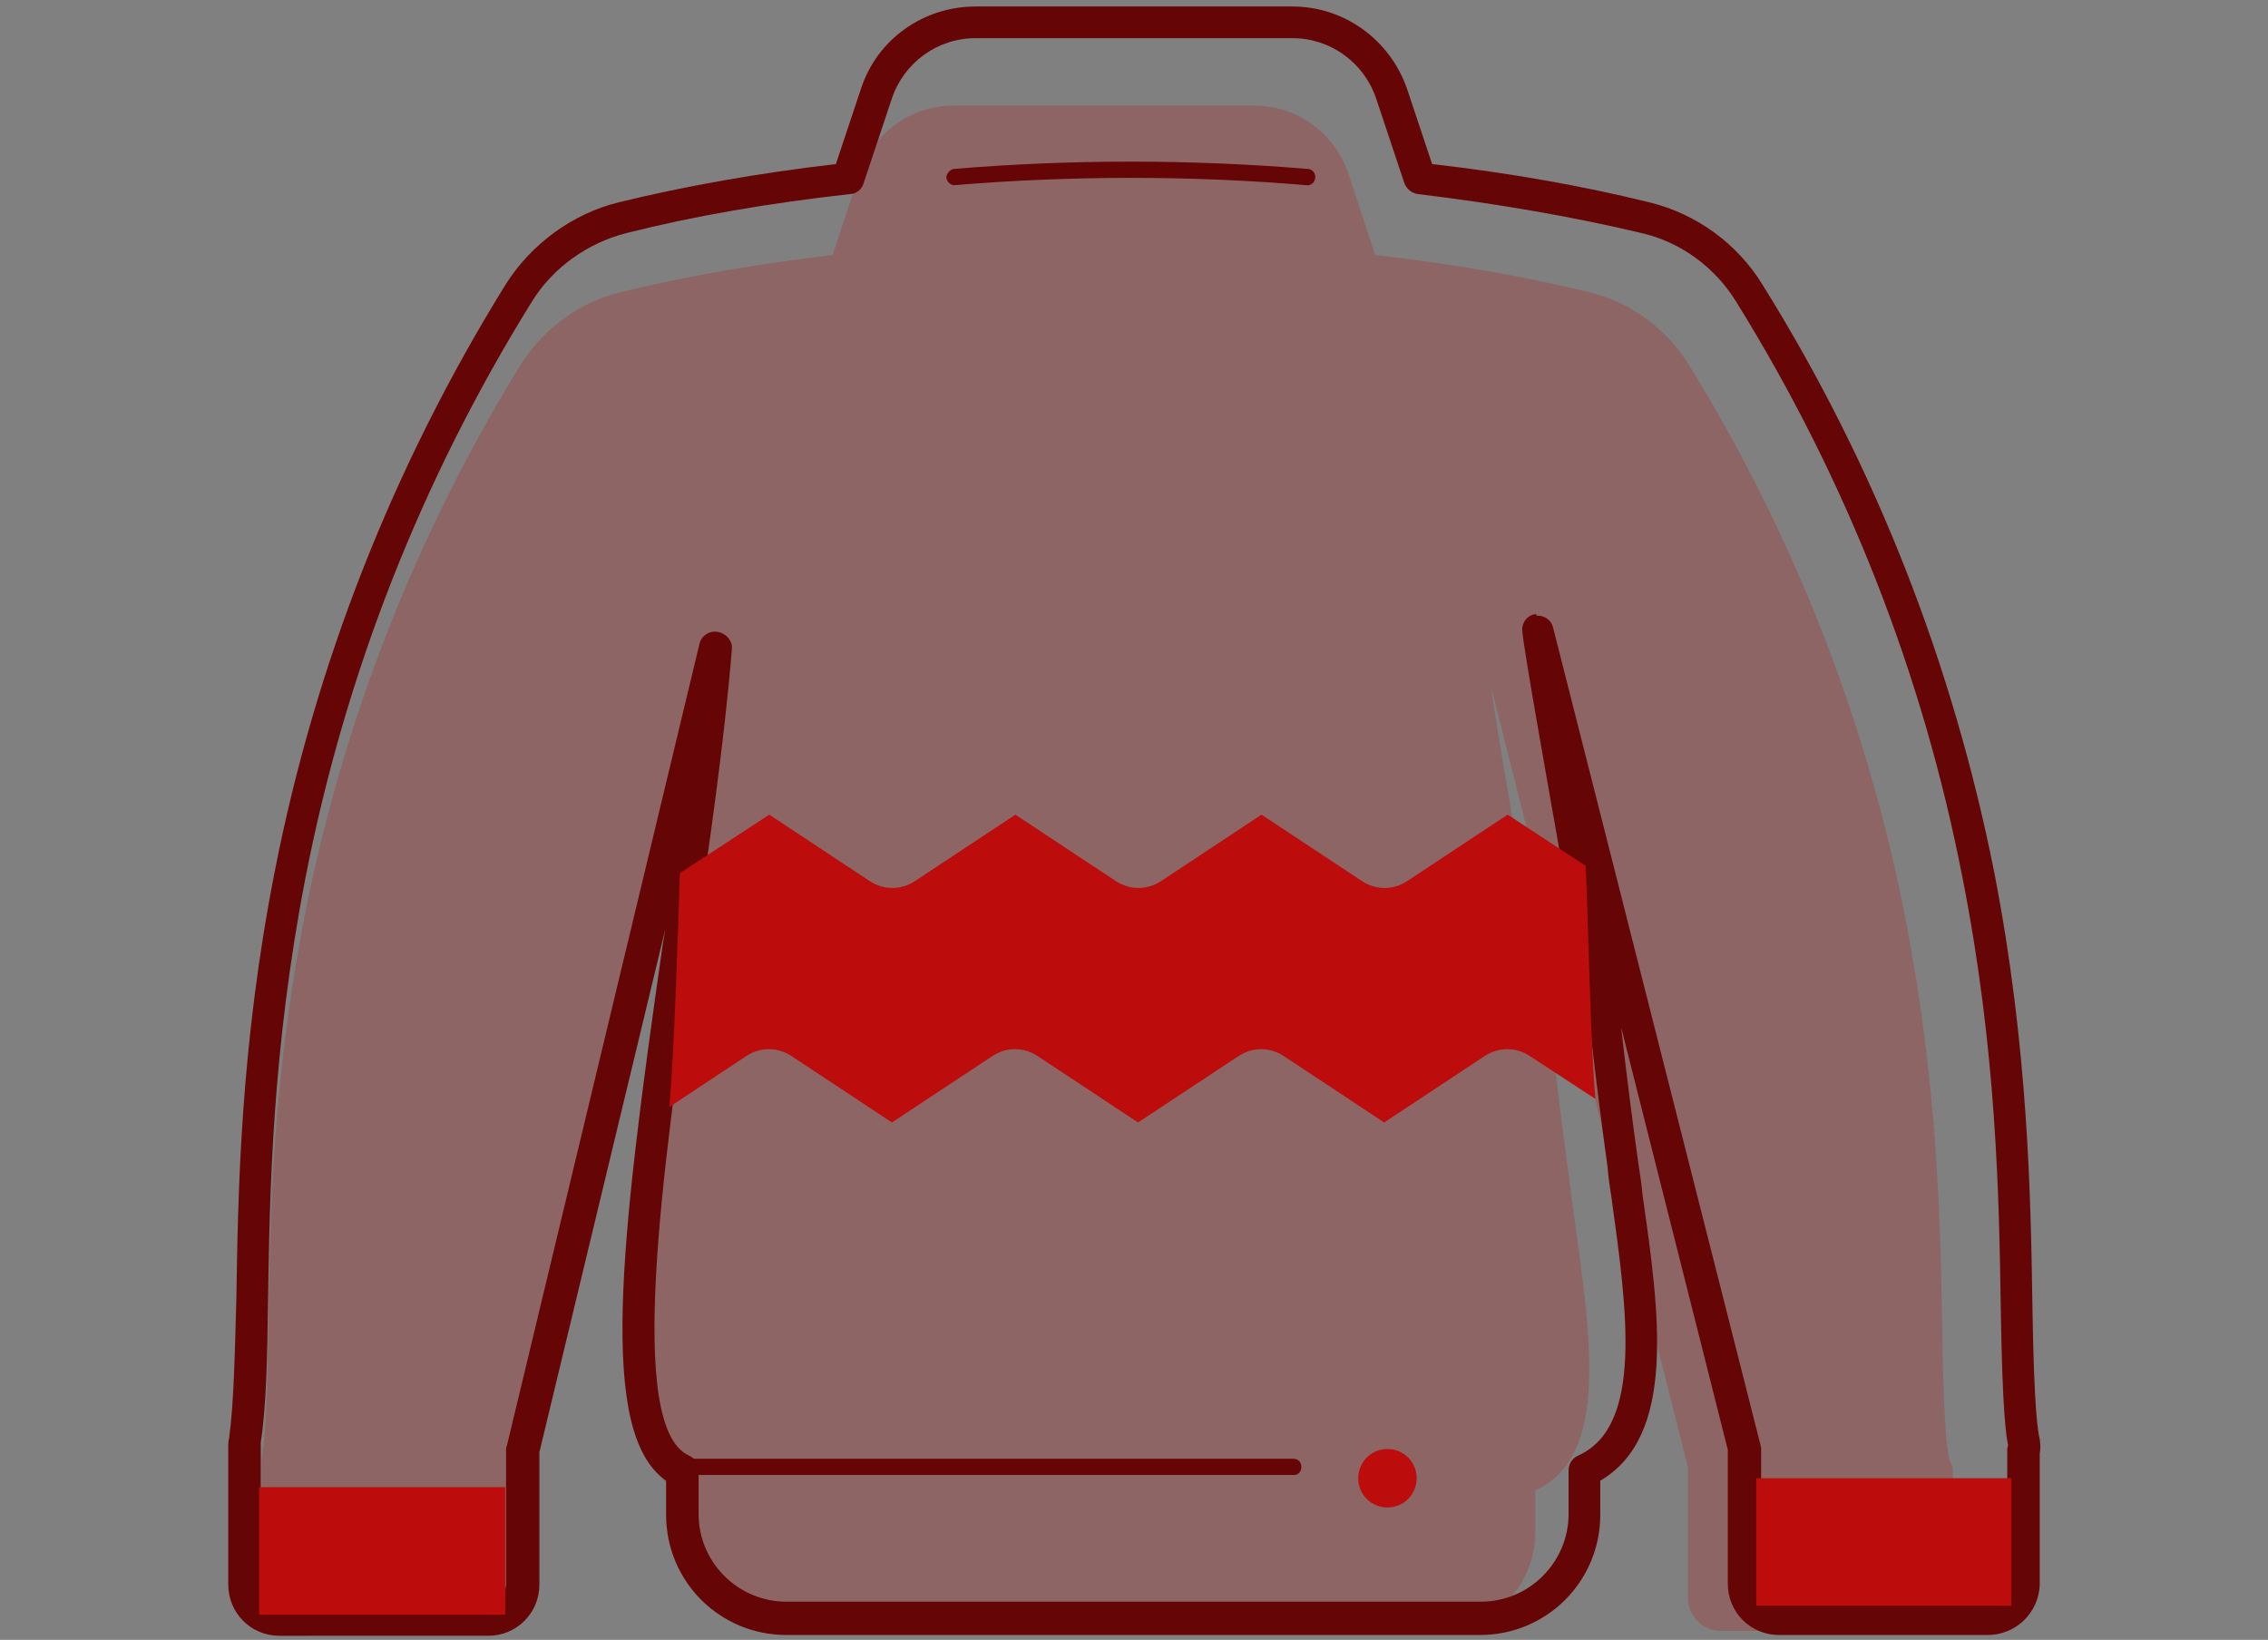 <?xml version="1.0" encoding="utf-8"?>
<!-- Generator: Adobe Illustrator 24.0.1, SVG Export Plug-In . SVG Version: 6.00 Build 0)  -->
<svg version="1.1" id="Layer_1" xmlns="http://www.w3.org/2000/svg" xmlns:xlink="http://www.w3.org/1999/xlink" x="0px" y="0px"
	 viewBox="0 0 279.2 201.9" style="enable-background:new 0 0 279.2 201.9;" xml:space="preserve">
<rect x="0" y="0" width="279.2" height="201.9" fill="#808080" stroke="none"/>
<style type="text/css">
	.st0{opacity:0.23;fill:#BC0C0C;}
	.st1{fill:#BC0C0C;}
	.st2{fill:#660505;}
	.st3{fill:#F0F4F7;}
</style>
<path class="st0" d="M239.1,164.1c-0.2-12.8-0.5-30.3-4.5-50.8C229.9,89,220.9,66,207.9,44.9c-2.7-4.4-7.2-7.7-12.2-8.9
	c-8.1-2-16.9-3.5-26.4-4.6l-3.3-10c-1.7-5-6.3-8.4-11.6-8.4h-37c-5.3,0-9.9,3.4-11.6,8.4l-3.3,10C93.2,32.5,84.4,34,76.3,36
	c-5,1.2-9.4,4.5-12.2,8.9c-13,21.1-22,44.2-26.7,68.4c-6,31.2-3.4,54.2-5.2,66.6c0,0,0,0.3,0,0.6v16.3c0,2.3,1.8,4.1,4.1,4.1h24.4
	c2.2,0,4.1-1.8,4.1-4.1V181l22.5-94.3c-2.9,36.4-16.1,91.2-3.9,96.8v5.1c0,6.8,5.5,12.3,12.2,12.3h81.2c6.7,0,12.2-5.5,12.2-12.3
	v-5.1c9.7-4.4,6.5-20.6,4.5-35.9c-0.6-4.7-1.4-10.1-2-15.8c-0.5-4.1-7.6-43.3-7.9-47.1l24.2,96v16c0,2.3,1.8,4.1,4.1,4.1h24.4
	c2.2,0,4.1-1.8,4.1-4.1v-15.6C240.3,179,239.4,183.1,239.1,164.1z"/>
<path class="st1" d="M170.8,178.4c-2,0-3.6,1.6-3.6,3.6s1.6,3.6,3.6,3.6s3.6-1.6,3.6-3.6S172.8,178.4,170.8,178.4z"/>
<g>
	<path class="st2" d="M244.7,201.3h-25.7c-3.5,0-6.3-2.8-6.3-6.3v-16.5l-13.1-51.9c0,0.1,0,0.1,0,0.2c0.7,6,1.4,11.6,2.1,16.5
		c0.2,1.3,0.4,2.6,0.5,3.8c2.1,14.6,4.2,29.7-5.2,35.2v4.2c0,8.2-6.6,14.8-14.8,14.8H96.8c-8.2,0-14.8-6.6-14.8-14.8v-4.2
		c-8.4-5.8-5.7-29.2-0.4-66.1c0.1-0.6,0.2-1.2,0.3-1.8l-15.5,64.4v16.3c0,3.5-2.8,6.3-6.3,6.3H34.4c-3.5,0-6.3-2.8-6.3-6.3v-17.1
		c0-0.2,0-0.5,0.1-0.9c0.6-4.4,0.7-10.4,0.9-17.3c0.2-13.1,0.5-31,4.7-52.4c5-25.6,14.6-50,28.4-72.3c3.2-5.1,8.3-8.8,14-10.2
		c8.2-2,17.2-3.6,26.7-4.7l3.1-9.3c2-6.1,7.7-10.1,14.1-10.1h39c6.4,0,12,4.1,14.1,10.1l3.1,9.3c9.6,1.1,18.6,2.7,26.7,4.7
		c5.8,1.4,10.9,5.1,14,10.2c13.9,22.3,23.4,46.7,28.5,72.3c4.2,21.6,4.5,40.1,4.7,53.5v0c0.2,13,0.7,15.5,0.9,16.3
		c0.1,0.7,0.1,1.1,0,1.8v16.1C251,198.5,248.2,201.3,244.7,201.3z M189.3,75.8c0.9,0,1.7,0.6,1.9,1.5l25.5,100.5
		c0,0.2,0.1,0.3,0.1,0.5v16.8c0,1.3,1,2.3,2.3,2.3h25.7c1.3,0,2.3-1,2.3-2.3v-16.3c0-0.1,0-0.3,0-0.4c0-0.2,0.1-0.3,0.1-0.4l0-0.1
		c-0.2-1-0.7-3.6-0.9-17v0c-0.2-13.3-0.5-31.5-4.7-52.8c-4.9-25.2-14.3-49.1-27.9-71c-2.6-4.2-6.8-7.3-11.6-8.4
		c-8.4-2-17.6-3.6-27.5-4.8c-0.8-0.1-1.4-0.6-1.7-1.3l-3.5-10.5c-1.5-4.4-5.6-7.4-10.3-7.4h-39c-4.7,0-8.8,3-10.3,7.4l-3.5,10.5
		c-0.2,0.7-0.9,1.3-1.7,1.3c-9.9,1.1-19.2,2.7-27.5,4.8c-4.7,1.2-9,4.2-11.6,8.4c-13.6,21.9-23,45.8-27.9,71
		c-4.1,21.1-4.4,38.8-4.6,51.7c-0.1,7.4-0.2,13.2-0.9,17.8c0,0.1,0,0.2,0,0.3v17.1c0,1.3,1,2.3,2.3,2.3H60c1.3,0,2.3-1,2.3-2.3
		v-16.5c0-0.2,0-0.3,0.1-0.5l23.7-98.7c0.2-1,1.2-1.7,2.3-1.5c1,0.2,1.8,1.1,1.7,2.1c-0.9,11.2-2.8,24.2-4.6,36.7
		c-4,27.7-8.4,59.1-0.7,62.6c0.7,0.3,1.2,1,1.2,1.8v5.4c0,6,4.9,10.8,10.8,10.8h85.5c6,0,10.8-4.9,10.8-10.8v-5.4
		c0-0.8,0.5-1.5,1.2-1.8c8-3.6,6-17.9,4.1-31.6c-0.2-1.3-0.4-2.6-0.5-3.9c-0.7-5-1.4-10.6-2.1-16.6c-0.2-1.9-1.9-11.5-3.7-21.7
		c-2.2-12.5-4.5-25.4-4.7-27.7c-0.1-1,0.6-2,1.7-2.1C189.1,75.8,189.2,75.8,189.3,75.8z"/>
</g>
<g>
	<path class="st3" d="M161,21.8c-7.1-0.6-14.4-0.9-21.7-0.9c-7.3,0-14.6,0.3-21.7,0.9"/>
	<path class="st2" d="M117.5,22.8c-0.5,0-0.9-0.4-1-0.9c0-0.5,0.4-1,0.9-1.1c14.3-1.2,29.3-1.2,43.6,0c0.5,0,1,0.5,0.9,1.1
		c0,0.5-0.5,1-1.1,0.9C146.7,21.6,131.8,21.6,117.5,22.8C117.6,22.8,117.6,22.8,117.5,22.8z"/>
</g>
<path class="st1" d="M83.7,107.5l11-7.2l12.4,8.2c1.7,1.1,3.8,1.1,5.5,0l12.4-8.2l12.4,8.2c1.7,1.1,3.8,1.1,5.5,0l12.4-8.2l12.4,8.2
	c1.7,1.1,3.8,1.1,5.5,0l12.4-8.2l9.6,6.3c0.3,6.1,0.6,22.2,1.2,28.7l-8.1-5.3c-1.7-1.1-3.8-1.1-5.5,0l-12.4,8.2l-12.4-8.2
	c-1.7-1.1-3.8-1.1-5.5,0l-12.4,8.2l-12.4-8.2c-1.7-1.1-3.8-1.1-5.5,0l-12.4,8.2L97.4,130c-1.7-1.1-3.8-1.1-5.5,0l-9.5,6.3
	C83,129.7,83.5,113.6,83.7,107.5z"/>
<rect x="31.9" y="183.1" class="st1" width="30.3" height="15.7"/>
<rect x="216.2" y="182" class="st1" width="31.4" height="15.7"/>
<g>
	<line class="st3" x1="84.9" y1="180.6" x2="159.3" y2="180.6"/>
	<path class="st2" d="M159.3,181.6H84.9c-0.6,0-1-0.4-1-1s0.4-1,1-1h74.3c0.6,0,1,0.4,1,1S159.8,181.6,159.3,181.6z"/>
</g>
<g>
</g>
<g>
</g>
<g>
</g>
<g>
</g>
<g>
</g>
<g>
</g>
</svg>

